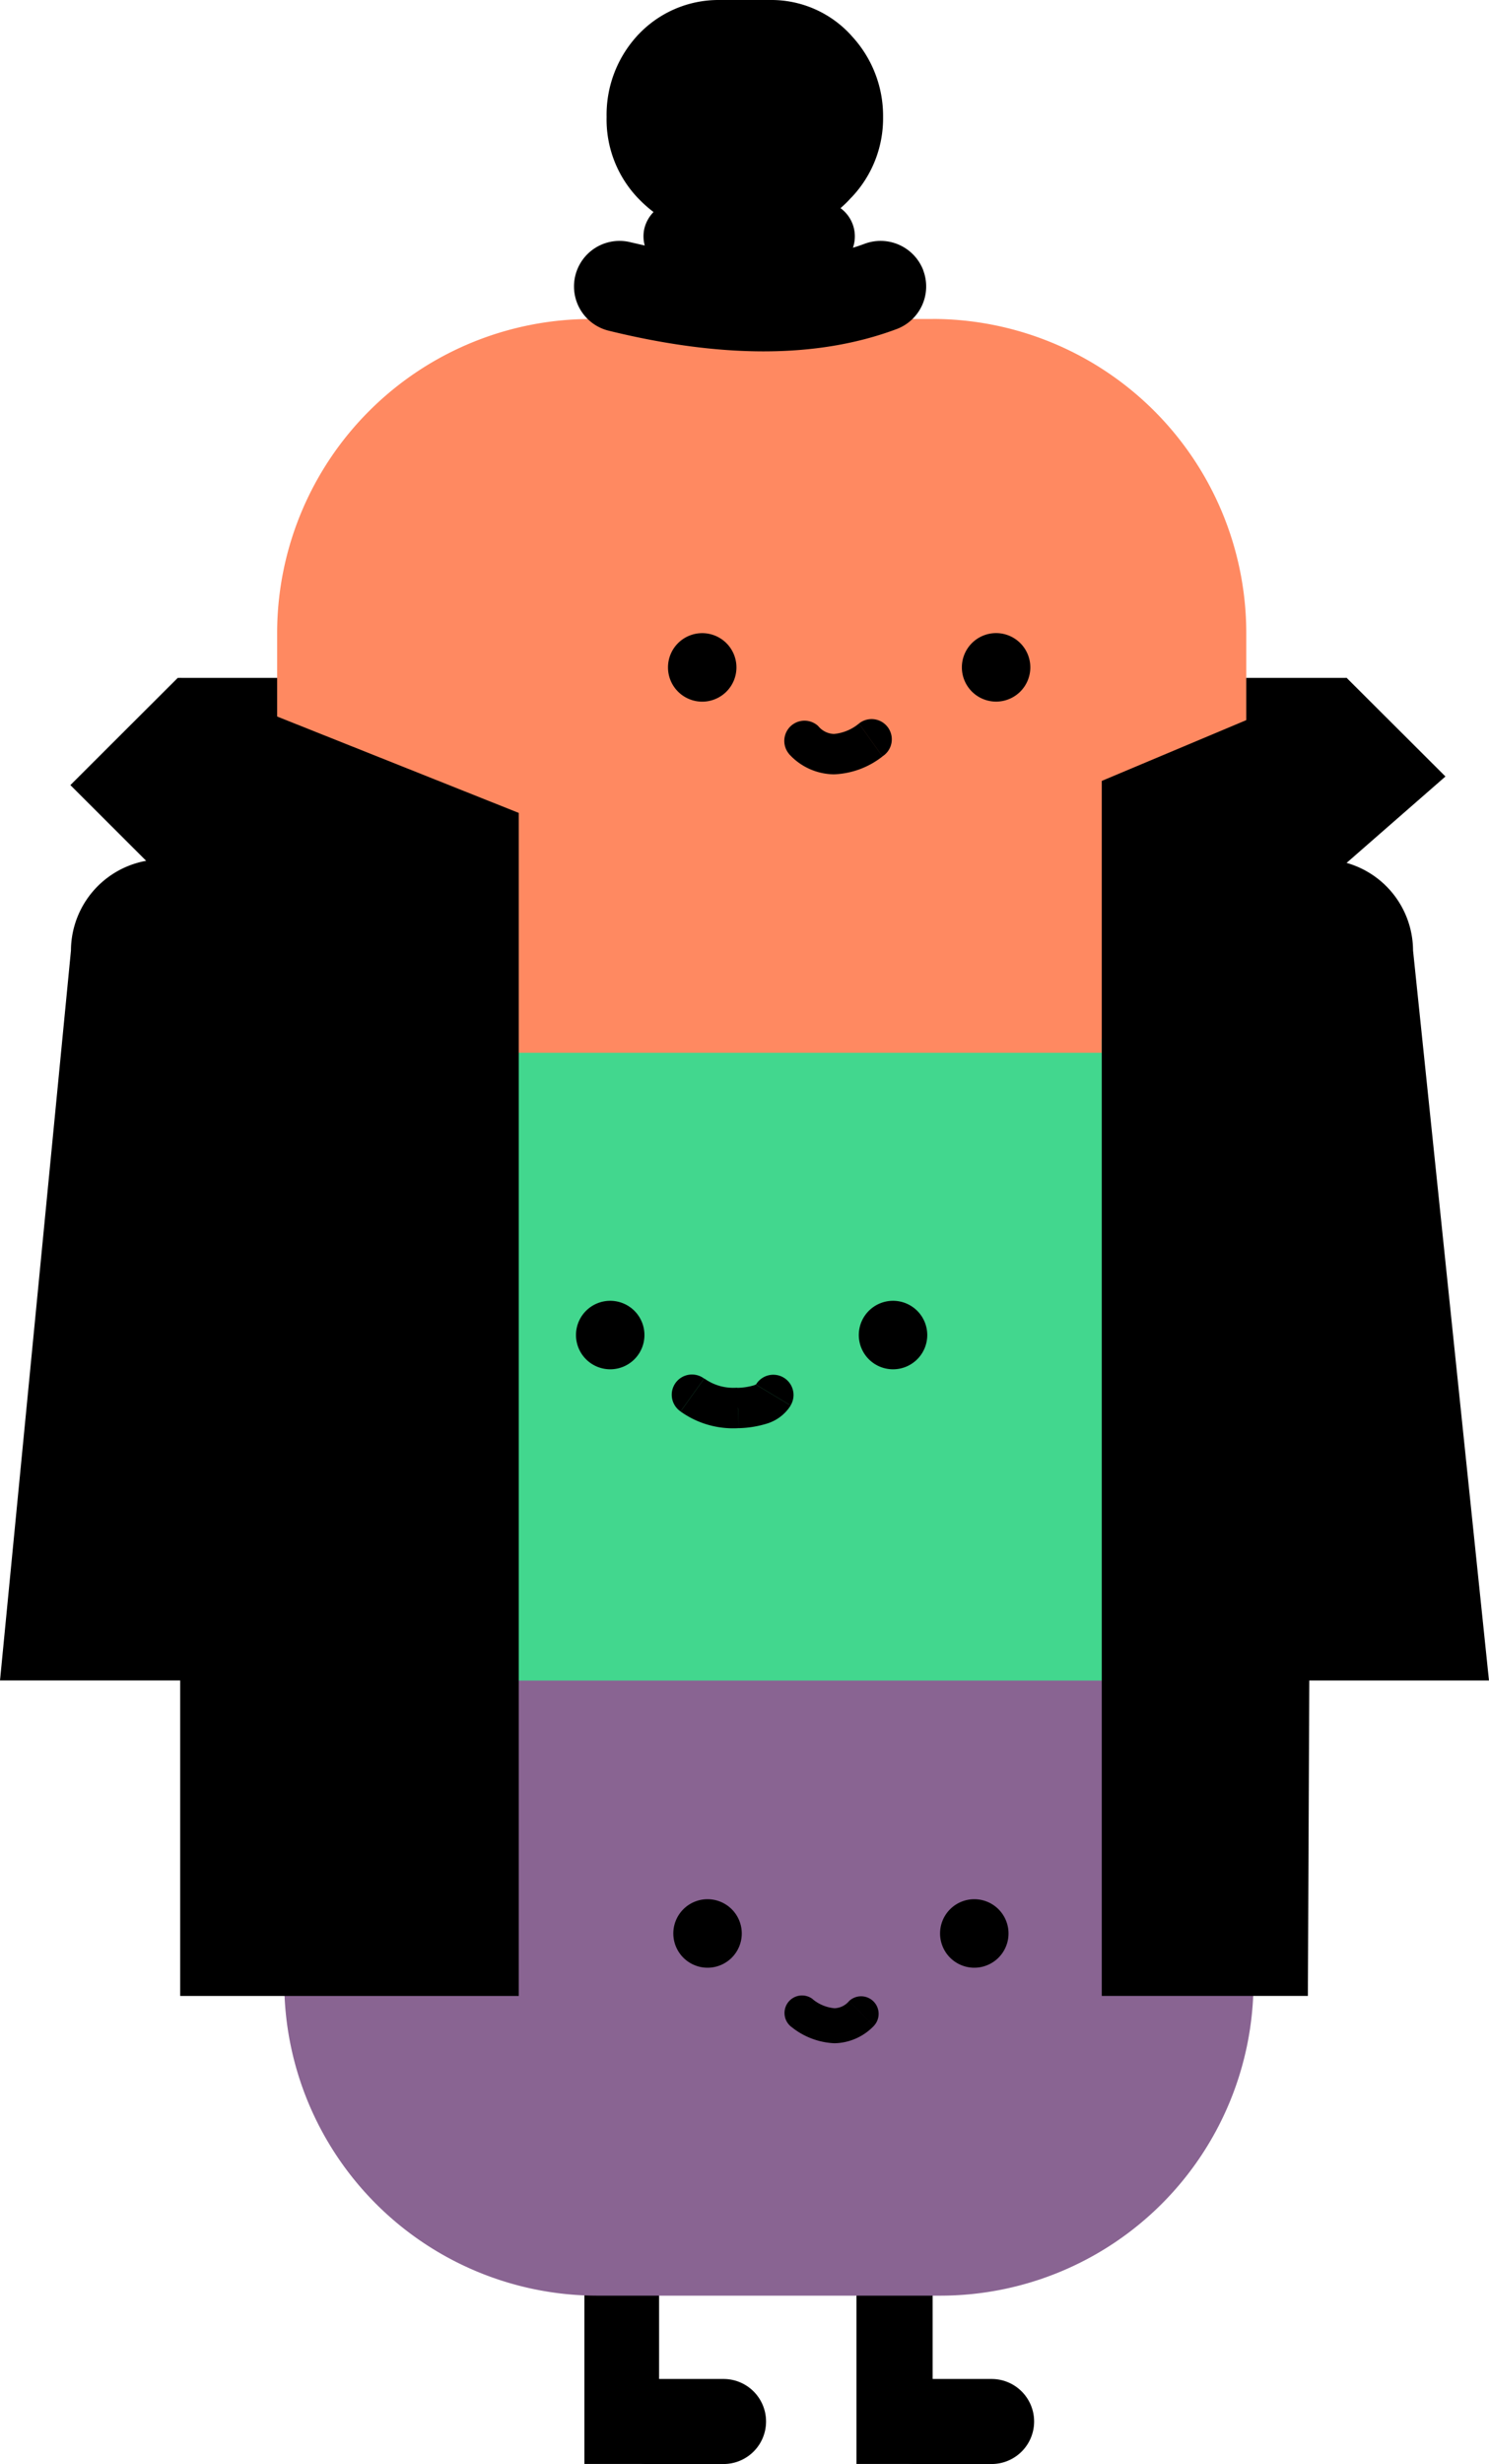 <svg xmlns="http://www.w3.org/2000/svg" width="58.946" height="97.474" viewBox="0 0 58.946 97.474"><defs><style>.a{fill:#896492;}.b{fill:#42d78e;}.c{fill:#ff8961;}</style></defs><path d="M29.777,102.232H26.82v9.286h2.956Z" transform="translate(-3.685 -14.047)"/><path d="M42.321,102.232H39.307v9.286h3.015Z" transform="translate(-5.401 -14.047)"/><path class="a" d="M39.008,69.992H25.451A12.4,12.4,0,0,0,13.045,82.376v5.671a12.4,12.4,0,0,0,12.406,12.384H39.008A12.4,12.4,0,0,0,51.415,88.047V82.376A12.4,12.4,0,0,0,39.008,69.992Z" transform="translate(-1.792 -9.617)"/><path class="b" d="M37.528,42.94H23.971A12.432,12.432,0,0,0,11.564,55.324V61c0,6.185,10.557,11.382,10.557,11.382H46.486V70.764c2.92-2.271,3.448-5.807,3.448-9.766V55.324A12.432,12.432,0,0,0,37.528,42.94Z" transform="translate(-1.589 -5.9)"/><path d="M3.23,35.329,7.48,31.088H53.756l3.91,3.9-6.914,6.038V34.016H8.117l1.724,7.912Z" transform="translate(-0.444 -4.271)"/><path class="c" d="M38.682,14.629H25.125A12.432,12.432,0,0,0,12.719,27.013v5.674A12.432,12.432,0,0,0,22.28,44.735v-1.08H45.362V43.1a12.392,12.392,0,0,0,5.723-10.416V27.01A12.432,12.432,0,0,0,38.679,14.627Z" transform="translate(-1.748 -2.01)"/><path d="M32.458,109.1H29.443a1.682,1.682,0,1,0,0,3.364h3.015a1.682,1.682,0,1,0,0-3.364Z" transform="translate(-3.814 -14.99)"/><path d="M44.76,109.1H41.746a1.682,1.682,0,1,0,0,3.364H44.76a1.682,1.682,0,1,0,0-3.364Z" transform="translate(-5.504 -14.99)"/><path d="M40.172,10.7a1.809,1.809,0,0,0-2.328-1.055c-.15.055-.3.108-.459.155a1.382,1.382,0,0,0-.492-1.566,4.487,4.487,0,0,0,.37-.358s.022-.025.036-.039l.042-.042A4.531,4.531,0,0,0,38.578,4.63a4.641,4.641,0,0,0-1.237-3.2c-.011-.014-.025-.028-.036-.042A4.266,4.266,0,0,0,34.112,0H32.065a4.358,4.358,0,0,0-3.154,1.346,1.091,1.091,0,0,0-.078.083,4.629,4.629,0,0,0-1.2,3.2,4.5,4.5,0,0,0,1.243,3.209l.022.022.017.017a4.952,4.952,0,0,0,.576.511,1.412,1.412,0,0,0-.359.636,1.372,1.372,0,0,0,.011.688c-.186-.042-.375-.086-.567-.13a1.8,1.8,0,1,0-.862,3.5c4.355,1.069,8.2,1.133,11.4-.064A1.8,1.8,0,0,0,40.169,10.7Z" transform="translate(-3.619)"/><path d="M32.013,31.747a1.355,1.355,0,1,0-1.357-1.355A1.356,1.356,0,0,0,32.013,31.747Z" transform="translate(-4.212 -3.99)"/><path d="M45.5,31.744a1.355,1.355,0,1,0-1.357-1.355A1.356,1.356,0,0,0,45.5,31.744Z" transform="translate(-6.065 -3.989)"/><path d="M38.946,33.156a1.813,1.813,0,0,1-.993.414.845.845,0,0,1-.623-.314l-1.16,1.1a2.434,2.434,0,0,0,1.783.811,3.3,3.3,0,0,0,1.922-.708l-.929-1.3Zm-1.616.1a.8.8,0,0,0-1.157,1.1l1.16-1.1Zm2.545,1.2a.8.8,0,1,0-.929-1.3Z" transform="translate(-4.94 -4.535)"/><path d="M27.791,62.365a1.355,1.355,0,1,0-1.357-1.355A1.356,1.356,0,0,0,27.791,62.365Z" transform="translate(-3.632 -8.197)"/><path d="M40.771,62.365a1.355,1.355,0,1,0-1.357-1.355A1.356,1.356,0,0,0,40.771,62.365Z" transform="translate(-5.416 -8.197)"/><path d="M32.256,89.809A1.355,1.355,0,1,0,30.9,88.455,1.356,1.356,0,0,0,32.256,89.809Z" transform="translate(-4.245 -11.968)"/><path d="M44.5,89.809a1.355,1.355,0,1,0-1.357-1.355A1.356,1.356,0,0,0,44.5,89.809Z" transform="translate(-5.928 -11.968)"/><path d="M33.491,65.16a4.11,4.11,0,0,0,1.115-.183,1.69,1.69,0,0,0,.932-.713l-1.374-.824c.025-.042.039-.017-.081.025a2.482,2.482,0,0,1-.667.1ZM31.18,64.5a3.573,3.573,0,0,0,2.311.658l-.072-1.6a1.965,1.965,0,0,1-1.3-.364l-.932,1.3Zm4.358-.242a.8.8,0,0,0-1.374-.822l1.374.824Zm-2.086.1.036.8-.039-.8Zm-1.34-1.16a.8.8,0,1,0-.932,1.3Z" transform="translate(-4.238 -8.663)"/><path d="M36.323,92.792a2.911,2.911,0,0,0,1.666.614,2.219,2.219,0,0,0,1.557-.688l-.982-.98a.792.792,0,0,1-.576.283,1.573,1.573,0,0,1-.865-.358l-.8,1.13Zm3.223-.075a.694.694,0,0,0-.982-.98Zm-2.419-1.055a.693.693,0,1,0-.8,1.13Z" transform="translate(-4.951 -12.577)"/><path d="M0,70.751,2.809,41.872a3.62,3.62,0,0,1,3.613-3.606l.715.033V31.088l13.4,5.341v46.8H7.133V70.748H0Z" transform="translate(0 -4.271)"/><path d="M60.259,31.088l-.737,7.19a3.617,3.617,0,0,1,3.365,3.592l3.006,28.879H58.78l-.056,12.478H50.564V35.163Z" transform="translate(-6.948 -4.271)"/></svg>